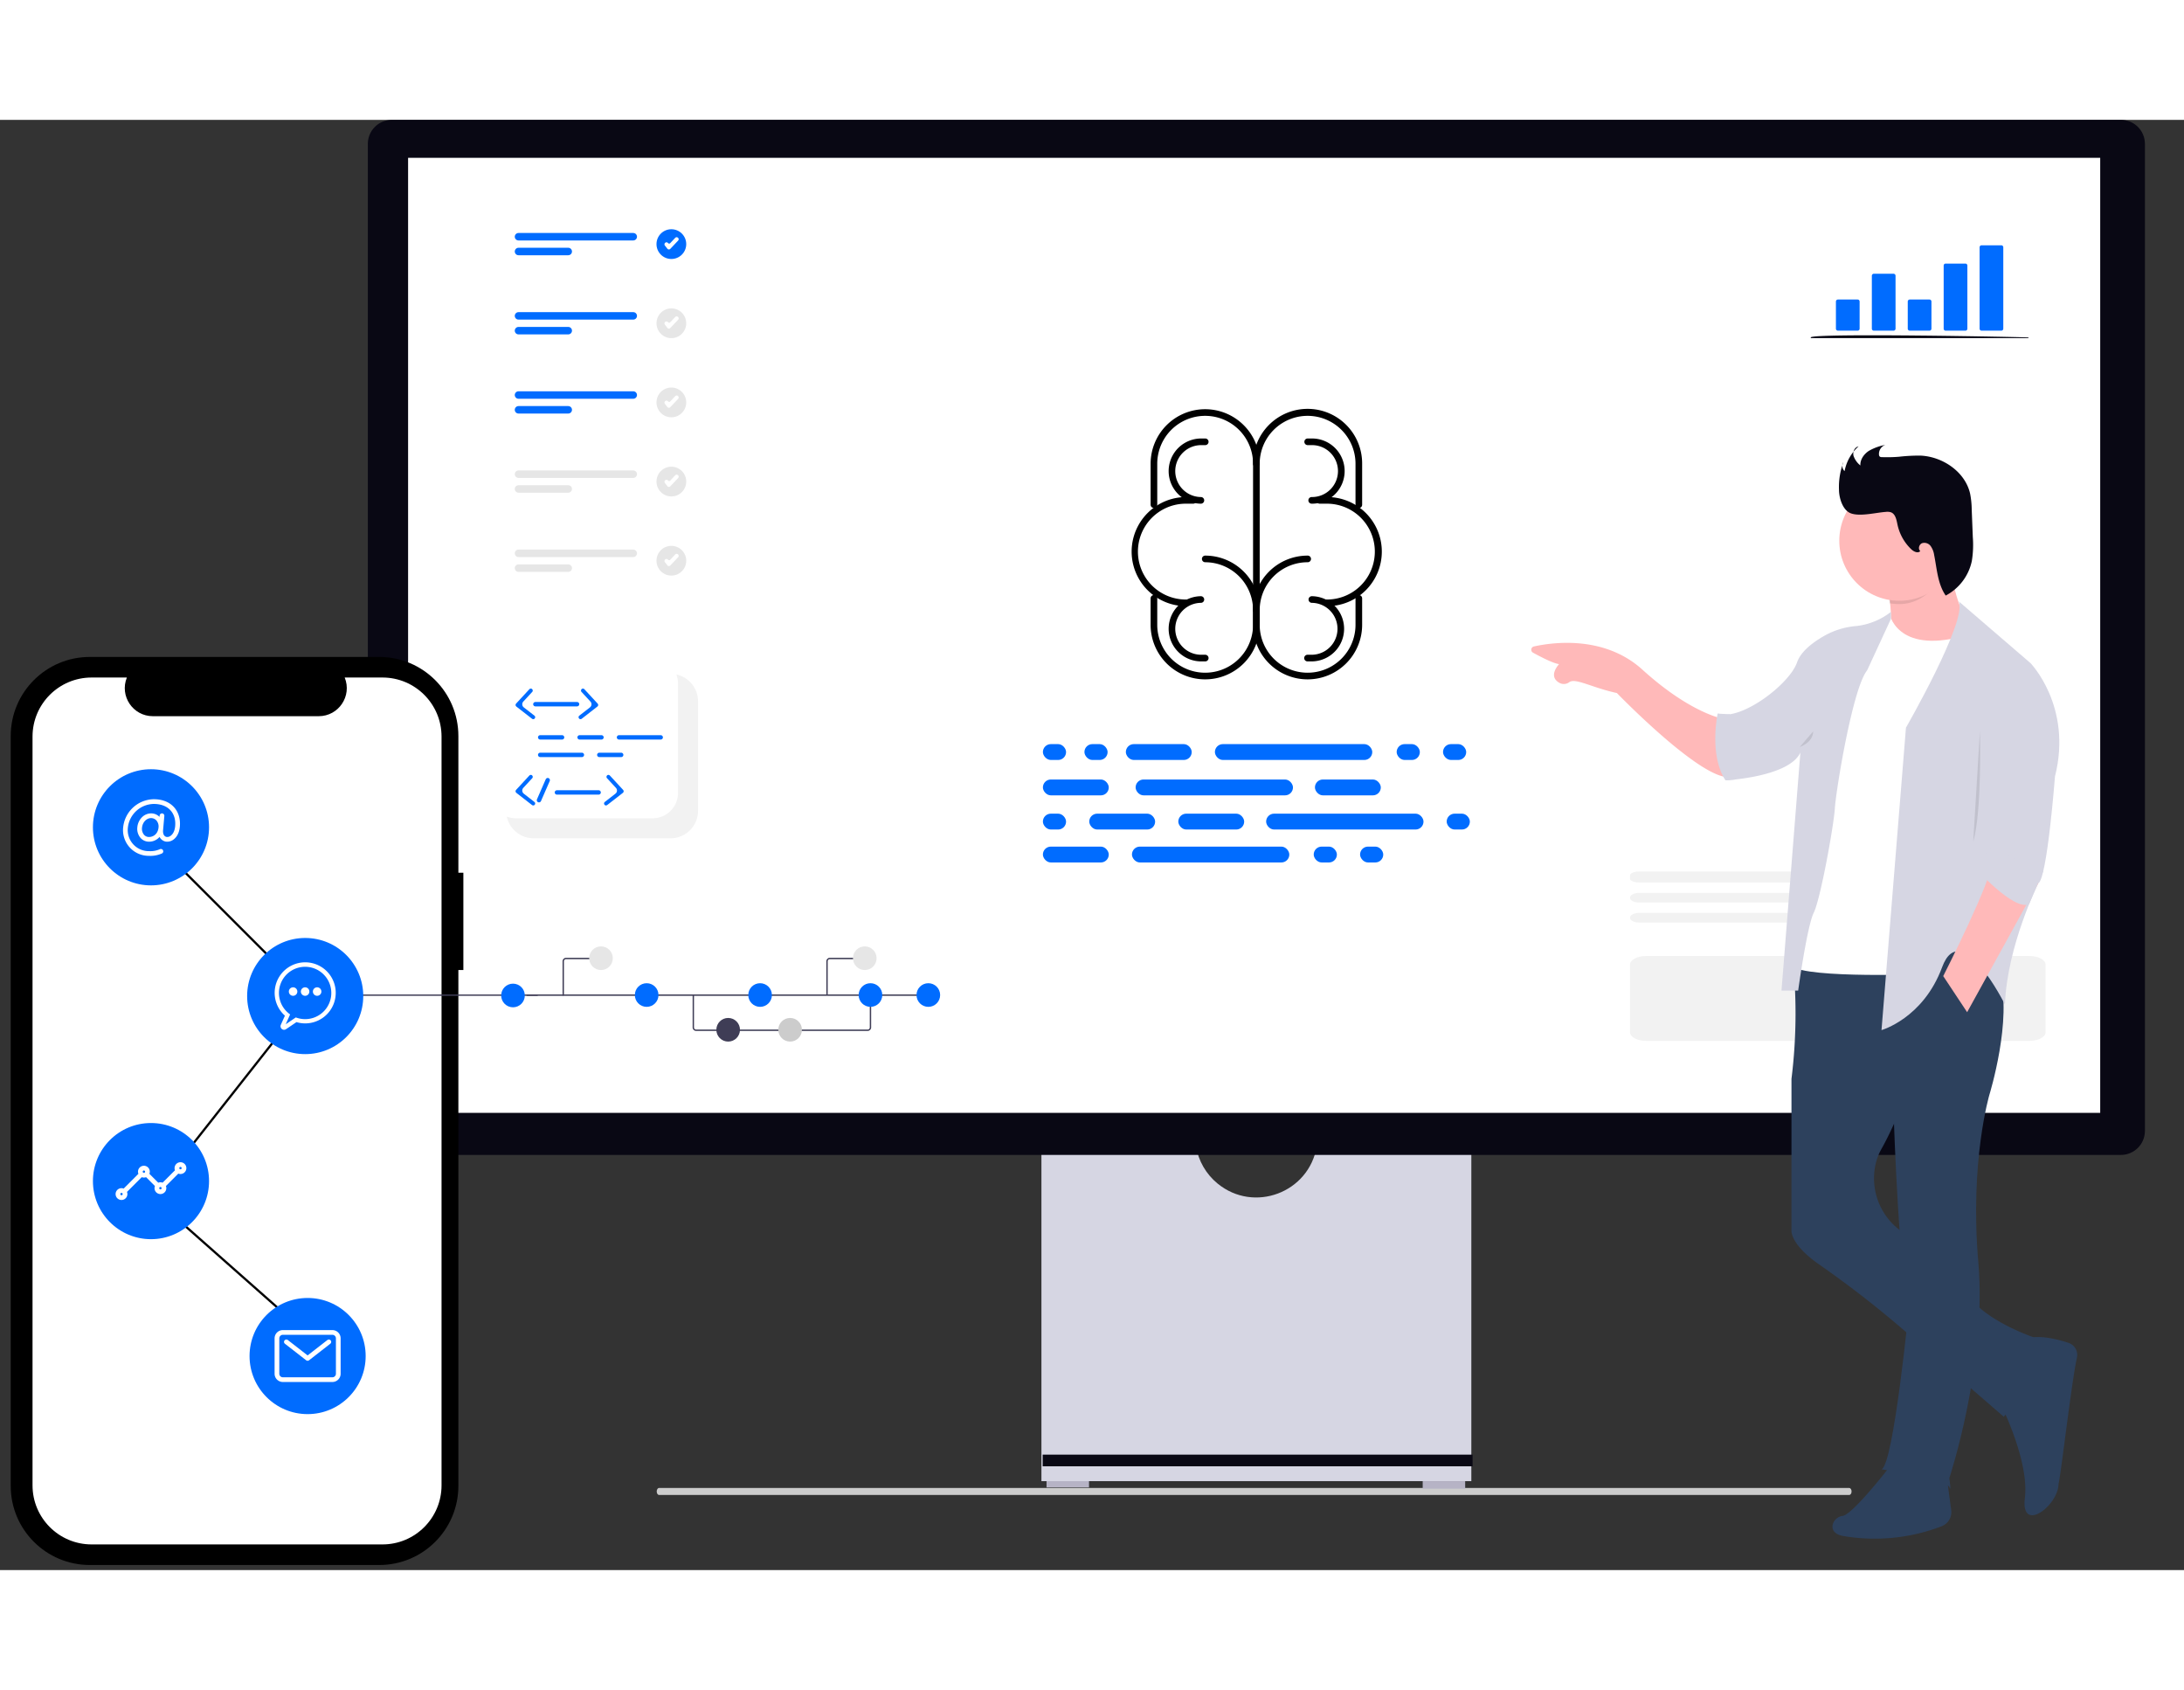 <svg xmlns="http://www.w3.org/2000/svg" width="799.031" height="618.112" viewBox="-165.386 0 981.987 651.873" xmlns:xlink="http://www.w3.org/1999/xlink" role="img" artist="Katerina Limpitsouni" source="https://undraw.co/">
  <rect x="-165.386" y="0" width="981.987" height="651.873" fill="#333333" stroke="none"/>
  <path d="M 129.891 616.539 C 129.891 617.411 130.369 618.112 130.964 618.112 L 666.064 618.112 C 666.664 618.112 667.137 617.412 667.137 616.539 C 667.137 615.666 666.659 614.966 666.064 614.966 L 130.964 614.966 C 130.369 614.967 129.891 615.667 129.891 616.539 Z" fill="#ccc" style="stroke-width: 1;"></path>
  <rect width="19.105" height="3.371" fill="#b6b3c5" x="305.162" y="611.354" style="stroke-width: 1;"></rect>
  <rect width="19.105" height="3.371" fill="#b6b3c5" x="474.295" y="611.917" style="stroke-width: 1;"></rect>
  <path d="M 426.676 461.323 C 423.22 482.231 398.427 491.558 382.047 478.111 C 376.888 473.875 373.444 467.909 372.355 461.323 L 302.867 461.323 L 302.867 611.914 L 496.167 611.914 L 496.167 461.323 L 426.676 461.323 Z" fill="#d6d6e3" style="stroke-width: 1;"></path>
  <rect width="193.296" height="5.242" fill="#090814" x="303.43" y="599.983" style="stroke-width: 1;"></rect>
  <path d="M 788.255 465.259 L 10.776 465.259 C 4.827 465.252 0.007 460.432 0 454.483 L 0 10.777 C 0.006 4.828 4.827 0.007 10.776 0 L 788.255 0 C 794.203 0.007 799.024 4.828 799.031 10.776 L 799.031 454.483 C 799.024 460.431 794.203 465.252 788.255 465.259 Z" fill="#090814" style="stroke-width: 1;"></path>
  <rect width="760.822" height="429.297" fill="#fff" x="18.104" y="17.056" style="stroke-width: 1;"></rect>
  <g transform="matrix(1, 0, 0, 1, -560.484, -272.801)">
    <g transform="translate(-588.477 33.946)">
      <path d="M35.524,67.628A24.524,24.524,0,0,1,11,43.1V36.524A24.524,24.524,0,0,1,35.524,12a1.492,1.492,0,1,1,0,2.983,21.54,21.54,0,0,0-21.54,21.54V43.1a21.54,21.54,0,1,0,43.081,0V31.259a1.492,1.492,0,1,1,2.983,0V43.1A24.524,24.524,0,0,1,35.524,67.628Z" transform="translate(1535.985 422.718)"></path>
      <path d="M28.524,67.628A24.524,24.524,0,0,1,4,43.1V31.259a1.492,1.492,0,1,1,2.983,0V43.1a21.54,21.54,0,1,0,43.081,0V36.524a21.54,21.54,0,0,0-21.54-21.54,1.492,1.492,0,0,1,0-2.983A24.524,24.524,0,0,1,53.047,36.524V43.1A24.524,24.524,0,0,1,28.524,67.628Z" transform="translate(1496.922 422.718)"></path>
      <path d="M58.556,46.441a1.492,1.492,0,0,1-1.492-1.492V26.524a21.54,21.54,0,1,0-43.081,0,1.492,1.492,0,1,1-2.983,0,24.524,24.524,0,1,1,49.047,0V44.949A1.492,1.492,0,0,1,58.556,46.441Z" transform="translate(1535.985 366.911)"></path>
      <path d="M51.556,93.821a1.492,1.492,0,0,1-1.492-1.492V26.524a21.54,21.54,0,1,0-43.081,0V44.949a1.492,1.492,0,0,1-2.983,0V26.524A24.524,24.524,0,0,1,45.864,9.183a24.363,24.363,0,0,1,7.183,17.341V92.329A1.492,1.492,0,0,1,51.556,93.821Z" transform="translate(1496.922 366.911)"></path>
      <g transform="translate(1570.017 382.073)">
        <path d="M20.782,57.047a1.492,1.492,0,1,1,0-2.983,21.54,21.54,0,1,0,0-43.081h-3.29a1.492,1.492,0,0,1,0-2.983h3.29a24.524,24.524,0,1,1,0,49.047Z" transform="translate(-10.602 18.322)"></path>
        <path d="M19.372,37.305a1.492,1.492,0,1,1,0-2.983,11.67,11.67,0,1,0,0-23.339h-1.88a1.492,1.492,0,0,1,0-2.983h1.88a14.653,14.653,0,1,1,0,29.305Z" transform="translate(-16 -8)"></path>
        <path d="M19.372,37.305h-1.88a1.492,1.492,0,1,1,0-2.983h1.88a11.67,11.67,0,0,0,0-23.339,1.492,1.492,0,0,1,0-2.983,14.653,14.653,0,0,1,0,29.305Z" transform="translate(-16 62.894)"></path>
      </g>
      <g transform="translate(1492.234 382.073)">
        <path d="M40.523,57.047A24.524,24.524,0,0,1,40.523,8h3.29a1.492,1.492,0,1,1,0,2.983h-3.29a21.54,21.54,0,0,0,0,43.081,1.492,1.492,0,0,1,0,2.983Z" transform="translate(-16 18.322)"></path>
        <path d="M30.652,37.305A14.653,14.653,0,0,1,30.652,8h1.88a1.492,1.492,0,1,1,0,2.983h-1.88a11.67,11.67,0,0,0,0,23.339,1.492,1.492,0,0,1,0,2.983Z" transform="translate(0.678 -8)"></path>
        <path d="M32.532,37.305h-1.88A14.653,14.653,0,0,1,30.652,8a1.492,1.492,0,0,1,0,2.983,11.67,11.67,0,0,0,0,23.339h1.88a1.492,1.492,0,1,1,0,2.983Z" transform="translate(0.679 62.894)"></path>
      </g>
    </g>
    <g transform="translate(864.012 553.398)">
      <rect width="29.619" height="7.13" rx="3.565" transform="translate(37.298)" fill="#006cff"></rect>
      <rect width="10.421" height="7.13" rx="3.565" transform="translate(159.064)" fill="#006cff"></rect>
      <rect width="10.421" height="7.13" rx="3.565" transform="translate(179.908)" fill="#006cff"></rect>
      <rect width="70.756" height="7.13" rx="3.565" transform="translate(77.338)" fill="#006cff"></rect>
      <rect width="29.619" height="7.13" rx="3.565" transform="translate(0.001 46.074)" fill="#006cff"></rect>
      <rect width="10.421" height="7.13" rx="3.565" transform="translate(121.767 46.074)" fill="#006cff"></rect>
      <rect width="10.421" height="7.13" rx="3.565" transform="translate(142.61 46.074)" fill="#006cff"></rect>
      <rect width="70.756" height="7.13" rx="3.565" transform="translate(40.041 46.074)" fill="#006cff"></rect>
      <rect width="29.619" height="7.13" rx="3.565" transform="translate(122.316 15.906)" fill="#006cff"></rect>
      <rect width="29.619" height="7.13" rx="3.565" transform="translate(0.001 15.906)" fill="#006cff"></rect>
      <rect width="10.421" height="7.13" rx="3.565" transform="translate(0.001)" fill="#006cff"></rect>
      <rect width="10.421" height="7.13" rx="3.565" transform="translate(0 31.264)" fill="#006cff"></rect>
      <rect width="70.756" height="7.13" rx="3.565" transform="translate(41.686 15.906)" fill="#006cff"></rect>
      <rect width="29.619" height="7.13" rx="3.565" transform="translate(60.884 31.264)" fill="#006cff"></rect>
      <rect width="29.619" height="7.13" rx="3.565" transform="translate(20.843 31.264)" fill="#006cff"></rect>
      <rect width="10.421" height="7.13" rx="3.565" transform="translate(18.675)" fill="#006cff"></rect>
      <rect width="10.421" height="7.13" rx="3.565" transform="translate(181.553 31.264)" fill="#006cff"></rect>
      <rect width="70.756" height="7.13" rx="3.565" transform="translate(100.375 31.264)" fill="#006cff"></rect>
    </g>
  </g>
  <path d="M 224.765 409.523 L 147.581 409.523 C 146.729 409.522 146.038 408.831 146.037 407.979 L 146.037 393.435 L 146.655 393.435 L 146.655 407.983 C 146.656 408.495 147.07 408.909 147.582 408.91 L 224.766 408.91 C 225.278 408.909 225.692 408.495 225.693 407.983 L 225.693 393.333 L 226.311 393.333 L 226.311 407.983 C 226.308 408.834 225.616 409.523 224.765 409.523 Z" fill="#3f3d56" style="stroke-width: 1;"></path>
  <rect width="181.374" height="0.618" fill="#3f3d56" x="71.371" y="393.126" style="stroke-width: 1;"></rect>
  <ellipse cx="125.375" cy="393.387" rx="5.313" ry="5.313" fill="#006cff" style="stroke-width: 1;"></ellipse>
  <ellipse cx="162.018" cy="409.003" rx="5.313" ry="5.313" fill="#3f3d56" style="stroke-width: 1;"></ellipse>
  <ellipse cx="189.873" cy="409.003" rx="5.313" ry="5.313" fill="#ccc" style="stroke-width: 1;"></ellipse>
  <ellipse cx="176.375" cy="393.387" rx="5.313" ry="5.313" fill="#006cff" style="stroke-width: 1;"></ellipse>
  <ellipse cx="252.016" cy="393.387" rx="5.313" ry="5.313" fill="#006cff" style="stroke-width: 1;"></ellipse>
  <ellipse cx="226" cy="393.387" rx="5.313" ry="5.313" fill="#006cff" style="stroke-width: 1;"></ellipse>
  <path d="M 87.86 393.744 C 87.689 393.744 87.551 393.606 87.551 393.435 L 87.551 378.189 C 87.552 377.337 88.243 376.646 89.095 376.645 L 104.13 376.645 C 104.368 376.645 104.517 376.902 104.398 377.108 C 104.342 377.204 104.24 377.263 104.13 377.263 L 89.1 377.263 C 88.588 377.264 88.174 377.678 88.173 378.19 L 88.173 393.436 C 88.173 393.607 88.035 393.745 87.864 393.745 L 87.86 393.744 Z" fill="#3f3d56" style="stroke-width: 1;"></path>
  <ellipse cx="104.836" cy="376.838" rx="5.313" ry="5.313" fill="#e6e6e6" style="stroke-width: 1;"></ellipse>
  <path d="M 206.773 393.435 L 206.155 393.435 L 206.155 378.189 C 206.156 377.337 206.847 376.646 207.699 376.645 L 222.734 376.645 L 222.734 377.263 L 207.704 377.263 C 207.192 377.264 206.778 377.678 206.777 378.19 L 206.773 393.435 Z" fill="#3f3d56" style="stroke-width: 1;"></path>
  <ellipse cx="223.442" cy="376.838" rx="5.313" ry="5.313" fill="#e6e6e6" style="stroke-width: 1;"></ellipse>
  <path d="M 571.528 337.863 C 569.307 337.863 567.501 338.655 567.501 339.627 L 567.501 341.038 C 567.501 342.011 569.307 342.802 571.528 342.802 L 664.962 342.802 C 667.183 342.802 668.989 342.01 668.989 341.038 L 668.989 339.627 C 668.989 338.654 667.183 337.863 664.962 337.863 L 571.528 337.863 Z" fill="#f2f2f2" style="stroke-width: 1;"></path>
  <path d="M 747.12 375.843 C 751.12 375.843 754.369 377.593 754.369 379.743 L 754.369 410.094 C 754.369 412.246 751.117 413.994 747.12 413.994 L 574.75 413.994 C 570.75 413.994 567.501 412.244 567.501 410.094 L 567.501 379.745 C 567.501 377.593 570.753 375.845 574.75 375.845" fill="#f2f2f2" style="stroke-width: 1;"></path>
  <path d="M 571.528 347.465 C 569.307 347.465 567.501 348.438 567.501 349.633 C 567.501 350.828 569.307 351.801 571.528 351.801 L 714.901 351.801 C 717.122 351.801 718.928 350.828 718.928 349.633 C 718.928 348.438 717.122 347.465 714.901 347.465 L 571.528 347.465 Z" fill="#f2f2f2" style="stroke-width: 1;"></path>
  <path d="M 571.528 356.465 C 569.307 356.465 567.501 357.438 567.501 358.633 C 567.501 359.828 569.307 360.801 571.528 360.801 L 714.901 360.801 C 717.122 360.801 718.928 359.828 718.928 358.633 C 718.928 357.438 717.122 356.465 714.901 356.465 L 571.528 356.465 Z" fill="#f2f2f2" style="stroke-width: 1;"></path>
  <path d="M 119.342 54.205 L 67.753 54.205 C 66.457 54.205 65.647 52.802 66.295 51.68 C 66.596 51.159 67.152 50.838 67.753 50.838 L 119.342 50.838 C 120.638 50.838 121.448 52.241 120.8 53.363 C 120.499 53.884 119.943 54.205 119.342 54.205 Z" fill="#006cff" style="stroke-width: 1;"></path>
  <path d="M 90.114 60.851 L 67.753 60.851 C 66.457 60.851 65.647 59.448 66.295 58.326 C 66.596 57.805 67.152 57.484 67.753 57.484 L 90.114 57.484 C 91.41 57.484 92.22 58.887 91.572 60.009 C 91.271 60.53 90.715 60.851 90.114 60.851 Z" fill="#006cff" style="stroke-width: 1;"></path>
  <g transform="matrix(1, 0, 0, 1, 129.791, 49.159)">
    <ellipse cx="6.686" cy="6.686" rx="6.686" ry="6.686" transform="translate(0 0)" fill="#006cff"></ellipse>
    <path d="M847.243,585.331H847.2a.874.874,0,0,1-.646-.336l-1.118-1.434a.875.875,0,0,1,.154-1.228l.04-.032a.874.874,0,0,1,1.228.154.638.638,0,0,0,.966.047l2.267-2.4a.876.876,0,0,1,1.237-.034l.037.035a.874.874,0,0,1,.034,1.237l-3.521,3.716a.874.874,0,0,1-.635.273Z" transform="translate(-841.667 -576.242)" fill="#fff"></path>
  </g>
  <path d="M 119.342 89.785 L 67.753 89.785 C 66.457 89.785 65.647 88.382 66.295 87.26 C 66.596 86.739 67.152 86.418 67.753 86.418 L 119.342 86.418 C 120.638 86.418 121.448 87.821 120.8 88.943 C 120.499 89.464 119.943 89.785 119.342 89.785 Z" fill="#006cff" style="stroke-width: 1;"></path>
  <path d="M 90.114 96.432 L 67.753 96.432 C 66.457 96.432 65.647 95.029 66.295 93.907 C 66.596 93.386 67.152 93.065 67.753 93.065 L 90.114 93.065 C 91.41 93.065 92.22 94.468 91.572 95.59 C 91.271 96.111 90.715 96.432 90.114 96.432 Z" fill="#006cff" style="stroke-width: 1;"></path>
  <g transform="matrix(1, 0, 0, 1, 129.791, 84.739)">
    <ellipse cx="6.686" cy="6.686" rx="6.686" ry="6.686" transform="translate(0 0)" fill="#e6e6e6"></ellipse>
    <path d="M847.243,585.331H847.2a.874.874,0,0,1-.646-.336l-1.118-1.434a.875.875,0,0,1,.154-1.228l.04-.032a.874.874,0,0,1,1.228.154.638.638,0,0,0,.966.047l2.267-2.4a.876.876,0,0,1,1.237-.034l.037.035a.874.874,0,0,1,.034,1.237l-3.521,3.716a.874.874,0,0,1-.635.273Z" transform="translate(-841.667 -576.242)" fill="#fff"></path>
  </g>
  <path d="M 119.342 125.365 L 67.753 125.365 C 66.457 125.365 65.647 123.962 66.295 122.84 C 66.596 122.319 67.152 121.998 67.753 121.998 L 119.342 121.998 C 120.638 121.998 121.448 123.401 120.8 124.523 C 120.499 125.044 119.943 125.365 119.342 125.365 Z" fill="#006cff" style="stroke-width: 1;"></path>
  <path d="M 90.114 132.012 L 67.753 132.012 C 66.457 132.012 65.647 130.609 66.295 129.487 C 66.596 128.966 67.152 128.645 67.753 128.645 L 90.114 128.645 C 91.41 128.645 92.22 130.048 91.572 131.17 C 91.271 131.691 90.715 132.012 90.114 132.012 Z" fill="#006cff" style="stroke-width: 1;"></path>
  <g transform="matrix(1, 0, 0, 1, 129.791, 120.318)">
    <ellipse cx="6.686" cy="6.686" rx="6.686" ry="6.686" transform="translate(0 0)" fill="#e6e6e6"></ellipse>
    <path d="M847.243,585.331H847.2a.874.874,0,0,1-.646-.336l-1.118-1.434a.875.875,0,0,1,.154-1.228l.04-.032a.874.874,0,0,1,1.228.154.638.638,0,0,0,.966.047l2.267-2.4a.876.876,0,0,1,1.237-.034l.037.035a.874.874,0,0,1,.034,1.237l-3.521,3.716a.874.874,0,0,1-.635.273Z" transform="translate(-841.667 -576.242)" fill="#fff"></path>
  </g>
  <path d="M 119.342 160.944 L 67.753 160.944 C 66.457 160.944 65.647 159.541 66.295 158.419 C 66.596 157.898 67.152 157.577 67.753 157.577 L 119.342 157.577 C 120.638 157.577 121.448 158.98 120.8 160.102 C 120.499 160.623 119.943 160.944 119.342 160.944 Z" fill="#e6e6e6" style="stroke-width: 1;"></path>
  <path d="M 90.114 167.591 L 67.753 167.591 C 66.457 167.591 65.647 166.188 66.295 165.066 C 66.596 164.545 67.152 164.224 67.753 164.224 L 90.114 164.224 C 91.41 164.224 92.22 165.627 91.572 166.749 C 91.271 167.27 90.715 167.591 90.114 167.591 Z" fill="#e6e6e6" style="stroke-width: 1;"></path>
  <g transform="matrix(1, 0, 0, 1, 129.791, 155.898)">
    <ellipse cx="6.686" cy="6.686" rx="6.686" ry="6.686" transform="translate(0 0)" fill="#e6e6e6"></ellipse>
    <path d="M847.243,585.331H847.2a.874.874,0,0,1-.646-.336l-1.118-1.434a.875.875,0,0,1,.154-1.228l.04-.032a.874.874,0,0,1,1.228.154.638.638,0,0,0,.966.047l2.267-2.4a.876.876,0,0,1,1.237-.034l.037.035a.874.874,0,0,1,.034,1.237l-3.521,3.716a.874.874,0,0,1-.635.273Z" transform="translate(-841.667 -576.242)" fill="#fff"></path>
  </g>
  <path d="M 119.342 196.524 L 67.753 196.524 C 66.457 196.524 65.647 195.121 66.295 193.999 C 66.596 193.478 67.152 193.157 67.753 193.157 L 119.342 193.157 C 120.638 193.157 121.448 194.56 120.8 195.682 C 120.499 196.203 119.943 196.524 119.342 196.524 Z" fill="#e6e6e6" style="stroke-width: 1;"></path>
  <path d="M 90.114 203.171 L 67.753 203.171 C 66.457 203.171 65.647 201.768 66.295 200.646 C 66.596 200.125 67.152 199.804 67.753 199.804 L 90.114 199.804 C 91.41 199.804 92.22 201.207 91.572 202.329 C 91.271 202.85 90.715 203.171 90.114 203.171 Z" fill="#e6e6e6" style="stroke-width: 1;"></path>
  <g transform="matrix(1, 0, 0, 1, 129.791, 191.478)">
    <ellipse cx="6.686" cy="6.686" rx="6.686" ry="6.686" transform="translate(0 0)" fill="#e6e6e6"></ellipse>
    <path d="M847.243,585.331H847.2a.874.874,0,0,1-.646-.336l-1.118-1.434a.875.875,0,0,1,.154-1.228l.04-.032a.874.874,0,0,1,1.228.154.638.638,0,0,0,.966.047l2.267-2.4a.876.876,0,0,1,1.237-.034l.037.035a.874.874,0,0,1,.034,1.237l-3.521,3.716a.874.874,0,0,1-.635.273Z" transform="translate(-841.667 -576.242)" fill="#fff"></path>
  </g>
  <g transform="matrix(1, 0, 0, 1, 19.522, -558.192)">
    <path d="M345.8,318H248.438a.3.3,0,0,1-.3-.3c0-2.109,97.967-.168,97.967,0A.3.3,0,0,1,345.8,318Z" transform="translate(381.092 338.302)" fill="#090814"></path>
    <path d="M290.014,369.407h-8.855a.905.905,0,0,1-.9-.9V356.3a.905.905,0,0,1,.9-.9h8.855a.905.905,0,0,1,.9.9V368.5A.905.905,0,0,1,290.014,369.407Z" transform="translate(360.316 283.544)" fill="#006cff"></path>
    <path d="M335.73,348.208h-8.855a.905.905,0,0,1-.9-.9V323.518a.905.905,0,0,1,.9-.9h8.855a.905.905,0,0,1,.9.9V347.3A.905.905,0,0,1,335.73,348.208Z" transform="translate(330.75 304.743)" fill="#006cff"></path>
    <path d="M381.445,369.407H372.59a.905.905,0,0,1-.9-.9V356.3a.905.905,0,0,1,.9-.9h8.855a.905.905,0,0,1,.9.9V368.5A.905.905,0,0,1,381.445,369.407Z" transform="translate(301.181 283.544)" fill="#006cff"></path>
    <path d="M427.161,339.839h-8.855a.886.886,0,0,1-.9-.863V310.539a.886.886,0,0,1,.9-.863h8.855a.886.886,0,0,1,.9.863v28.437A.886.886,0,0,1,427.161,339.839Z" transform="translate(271.615 313.112)" fill="#006cff"></path>
    <path d="M472.877,324.777h-8.855a.905.905,0,0,1-.9-.9V287.291a.905.905,0,0,1,.9-.9h8.855a.905.905,0,0,1,.9.9v36.581A.905.905,0,0,1,472.877,324.777Z" transform="translate(242.049 328.175)" fill="#006cff"></path>
  </g>
  <g transform="matrix(0.546, 0, 0, 0.546, -762.361, 9.66)" style="">
    <path d="M 1668.21 461.088 L 1668.21 551.062 C 1668.21 563.608 1658.04 573.779 1645.49 573.782 L 1532.88 573.782 C 1523.82 573.783 1515.62 568.403 1512.02 560.088 C 1511.43 558.746 1510.98 557.346 1510.67 555.911 C 1513.07 556.837 1515.61 557.31 1518.18 557.305 L 1630.79 557.305 C 1642.35 557.289 1651.72 547.921 1651.73 536.36 L 1651.73 446.387 C 1651.74 443.82 1651.27 441.275 1650.34 438.881 C 1651.78 439.185 1653.18 439.636 1654.52 440.227 C 1662.83 443.832 1668.21 452.028 1668.21 461.088 L 1668.21 461.088 Z" fill="#f2f2f2" style="stroke-width: 1;"></path>
    <path d="M 1556.23 492.472 L 1538.2 492.472 C 1536.82 492.472 1535.95 490.97 1536.64 489.768 C 1536.96 489.21 1537.56 488.866 1538.2 488.866 L 1556.23 488.866 C 1557.62 488.866 1558.49 490.369 1557.79 491.571 C 1557.47 492.129 1556.88 492.472 1556.23 492.472 Z" fill="#006cff" style="stroke-width: 1;"></path>
    <path d="M 1588.68 492.472 L 1570.65 492.472 C 1569.27 492.472 1568.4 490.97 1569.09 489.768 C 1569.42 489.21 1570.01 488.866 1570.65 488.866 L 1588.68 488.866 C 1590.07 488.866 1590.94 490.369 1590.24 491.571 C 1589.92 492.129 1589.33 492.472 1588.68 492.472 Z" fill="#006cff" style="stroke-width: 1;"></path>
    <path d="M 1604.91 506.899 L 1586.88 506.899 C 1585.49 506.899 1584.63 505.397 1585.32 504.195 C 1585.64 503.637 1586.24 503.293 1586.88 503.293 L 1604.91 503.293 C 1606.3 503.293 1607.16 504.796 1606.47 505.998 C 1606.15 506.556 1605.55 506.899 1604.91 506.899 Z" fill="#006cff" style="stroke-width: 1;"></path>
    <path d="M 1572.56 506.899 L 1538.2 506.899 C 1536.82 506.899 1535.95 505.397 1536.64 504.195 C 1536.96 503.637 1537.56 503.293 1538.2 503.293 L 1572.56 503.293 C 1573.94 503.293 1574.81 504.796 1574.12 505.998 C 1573.8 506.556 1573.2 506.899 1572.56 506.899 Z" fill="#006cff" style="stroke-width: 1;"></path>
    <path d="M 1637.46 492.472 L 1603.11 492.472 C 1601.72 492.472 1600.85 490.97 1601.55 489.768 C 1601.87 489.21 1602.46 488.866 1603.11 488.866 L 1637.46 488.866 C 1638.85 488.866 1639.71 490.369 1639.02 491.571 C 1638.7 492.129 1638.1 492.472 1637.46 492.472 Z" fill="#006cff" style="stroke-width: 1;"></path>
    <path d="M 1568.58 465.16 L 1534.22 465.16 C 1532.83 465.16 1531.97 463.658 1532.66 462.456 C 1532.98 461.898 1533.58 461.554 1534.22 461.554 L 1568.58 461.554 C 1569.96 461.554 1570.83 463.057 1570.14 464.259 C 1569.82 464.817 1569.22 465.16 1568.58 465.16 Z" fill="#006cff" style="stroke-width: 1;"></path>
    <path d="M 1571.4 475.693 C 1570.16 475.695 1569.38 474.351 1570 473.274 C 1570.1 473.092 1570.24 472.933 1570.41 472.804 L 1579.21 465.966 C 1580.7 464.804 1580.88 462.611 1579.6 461.22 L 1572.21 453.221 C 1571.37 452.309 1571.83 450.825 1573.04 450.551 C 1573.6 450.423 1574.19 450.606 1574.58 451.029 L 1585.55 462.901 C 1586.19 463.596 1586.1 464.691 1585.35 465.271 L 1572.39 475.354 C 1572.11 475.575 1571.76 475.694 1571.4 475.694 L 1571.4 475.693 Z" fill="#006cff" style="stroke-width: 1;"></path>
    <path d="M 1532.48 475.693 C 1533.73 475.695 1534.5 474.351 1533.88 473.274 C 1533.78 473.092 1533.64 472.933 1533.47 472.804 L 1524.67 465.966 C 1523.18 464.804 1523 462.611 1524.28 461.22 L 1531.67 453.22 C 1532.51 452.308 1532.05 450.824 1530.84 450.55 C 1530.28 450.422 1529.69 450.605 1529.3 451.028 L 1518.33 462.9 C 1517.69 463.595 1517.78 464.69 1518.53 465.27 L 1531.49 475.347 C 1531.77 475.568 1532.12 475.687 1532.48 475.687 L 1532.48 475.693 Z" fill="#006cff" style="stroke-width: 1;"></path>
    <path d="M 1586.33 537.812 L 1551.98 537.812 C 1550.59 537.812 1549.73 536.31 1550.42 535.108 C 1550.74 534.55 1551.34 534.206 1551.98 534.206 L 1586.33 534.206 C 1587.72 534.206 1588.59 535.709 1587.9 536.911 C 1587.57 537.469 1586.98 537.812 1586.33 537.812 L 1586.33 537.812 Z" fill="#006cff" style="stroke-width: 1;"></path>
    <path d="M 1592.39 546.733 C 1591.14 546.735 1590.37 545.391 1590.99 544.314 C 1591.09 544.132 1591.23 543.973 1591.39 543.844 L 1600.19 537.006 C 1601.69 535.844 1601.87 533.651 1600.59 532.26 L 1593.2 524.265 C 1592.36 523.353 1592.82 521.869 1594.03 521.595 C 1594.59 521.468 1595.18 521.651 1595.57 522.074 L 1606.53 533.943 C 1607.17 534.638 1607.08 535.733 1606.34 536.313 L 1593.37 546.39 C 1593.09 546.611 1592.74 546.73 1592.38 546.73 L 1592.39 546.733 Z" fill="#006cff" style="stroke-width: 1;"></path>
    <path d="M 1532.48 546.733 C 1533.73 546.735 1534.5 545.391 1533.88 544.314 C 1533.78 544.132 1533.64 543.973 1533.47 543.844 L 1524.67 537.006 C 1523.18 535.844 1523 533.651 1524.28 532.26 L 1531.67 524.26 C 1532.51 523.348 1532.05 521.864 1530.84 521.59 C 1530.28 521.463 1529.69 521.646 1529.3 522.069 L 1518.33 533.943 C 1517.69 534.638 1517.78 535.733 1518.53 536.313 L 1531.49 546.39 C 1531.78 546.611 1532.13 546.73 1532.48 546.73 L 1532.48 546.733 Z" fill="#006cff" style="stroke-width: 1;"></path>
    <path d="M 1535.55 541.679 L 1542.77 525.16 C 1543.33 523.89 1545.05 523.698 1545.87 524.814 C 1546.25 525.332 1546.33 526.015 1546.07 526.604 L 1538.85 543.123 C 1538.29 544.393 1536.57 544.586 1535.75 543.469 C 1535.37 542.951 1535.29 542.269 1535.55 541.679 Z" fill="#006cff" style="stroke-width: 1;"></path>
  </g>
  <g id="Group_102" data-name="Group 102" transform="matrix(0.978, 0, 0, 0.978, 523.116, 146.108)" style="">
    <path id="Path_1647-1604" data-name="Path 1647" d="M852.789,302.971s-14.822-2.556-36.8-22.489c-17.389-15.766-40.844-12.666-49.888-10.678a1.544,1.544,0,0,0-.411,2.867c3.655,2,9.322,4.922,11.978,5.255,0,0-5.478,5.667.344,8.7a4.189,4.189,0,0,0,4.378-.422c2.8-2.044,10.578,2.6,21.855,5.011,0,0,43.955,45.488,54.177,37.777Z" transform="translate(-764.883 -177.174)" fill="#ffb9b9"></path>
    <path id="Path_1648-1605" data-name="Path 1648" d="M912.11,246.027s4.089,17.377,0,29.644l18.4,2.555,16.355-8.178V259.316s-7.667-16.355-5.622-35.266Z" transform="translate(-748.527 -182.073)" fill="#ffb9b9"></path>
    <path id="Path_1649-1606" data-name="Path 1649" d="M959,585.888s13.333,26.066,11.244,43.444,17.377,2.044,15.333-8.178c-.433,12.374,5.722-43.333,8.6-56.377a5.822,5.822,0,0,0-3.866-6.789c-6.145-2.022-16.433-4.5-21.6-.711C961.078,562.888,959,585.888,959,585.888Z" transform="translate(-743.318 -145.273)" style="fill: rgb(45, 65, 93);"></path>
    <path id="Path_1650-1607" data-name="Path 1650" d="M916.154,608.743s-17.378,22.488-21.977,23-7.667,7.667,0,9.2a85.931,85.931,0,0,0,45.555-4.444,6.956,6.956,0,0,0,4.367-7.4l-2.933-21.889Z" transform="translate(-751.037 -139.507)" style="fill: rgb(45, 65, 93);"></path>
    <path id="Path_1651-1608" data-name="Path 1651" d="M889.417,393.78,872.75,396a243.914,243.914,0,0,1-.2,58.588v70s-.322,6.167,12.478,15.133a478.531,478.531,0,0,1,38.755,30L970.16,609.9s18.4-22.489,15.844-35.777c0,0-30.666-9.711-34.755-25.555-2.344-9.067-14.233-16.666-23.966-21.444A29.8,29.8,0,0,1,911.338,493.3a26.08,26.08,0,0,1,2.611-6.567c8.178-14.311,19.933-46.51,19.933-46.51l-22.488-42.866Z" transform="translate(-752.923 -163.218)" style="fill: rgb(45, 65, 93);"></path>
    <path id="Path_1653-1609" data-name="Path 1653" d="M911.441,634s30.155,5.111,31.177,8.178,0-4.089,0-4.089S960,585.447,955.951,538.947s5.111-77.177,5.111-77.177,10.733-34.755,4.6-54.688-70.532-11.244-70.532-11.244,22.489,52.644,21.978,77.688c0,0,2.555,75.643,7.155,84.332C924.218,557.814,917.063,631.924,911.441,634Z" transform="translate(-750.412 -163.198)" style="fill: rgb(45, 65, 93);"></path>
    <path id="Path_1654-1610" data-name="Path 1654" d="M917.544,255.79s3.067,18.889,33.733,10.733l-20.4,155.364s-59.288,2.044-58.777-5.111l12.222-94.032Z" transform="translate(-752.972 -178.547)" fill="#fff"></path>
    <path id="Path_1657-1611" data-name="Path 1657" d="M921.667,255.33a31.633,31.633,0,0,1-15.789,6.5,35.921,35.921,0,0,0-14.511,4.311c-5.255,2.944-11.111,7.222-12.889,12.433-3.578,10.222-26.066,27.088-36.288,23.511l3.578,30.666s29.133-1.533,34.244-12.778L871.334,429.4H879s4.089-29.644,7.155-35.777,9.2-39.866,9.711-48.044,8.178-55.2,14.822-63.332l10.989-23.766Z" transform="translate(-756.294 -178.599)" fill="#d6d6e3"></path>
    <path id="Path_1658-1612" data-name="Path 1658" d="M939.965,238.974c-.667-4.844.667-7.867,1.278-13.544L912.11,247.407s.7,2.967,1.233,7.311a27.779,27.779,0,0,0,4.444.356C927.9,255.074,935.176,247.174,939.965,238.974Z" transform="translate(-748.527 -181.92)" opacity="0.1"></path>
    <circle id="Ellipse_347" data-name="Ellipse 347" cx="27.6" cy="27.6" r="27.6" transform="translate(141.606 16.432)" fill="#ffb9b9"></circle>
    <path id="Path_1660-1613" data-name="Path 1660" d="M890.521,201.6a32.24,32.24,0,0,1,2.051-12.6,3.148,3.148,0,0,0,.533,4.1,20.183,20.183,0,0,1,6.4-11.342c-1.815.3-2.748,2.543-2.3,4.328a9.844,9.844,0,0,0,3.148,4.43c-.154-2.7,1.631-5.22,3.887-6.7a23.32,23.32,0,0,1,7.589-2.748,4.4,4.4,0,0,0-2.913,4.512,1.261,1.261,0,0,0,.379.872,1.446,1.446,0,0,0,.862.226,66.027,66.027,0,0,0,7.968-.174,83.565,83.565,0,0,1,9.814-.523c10.255.431,20.562,7.435,22.859,17.434a40.077,40.077,0,0,1,.749,7.363l.5,12.624a46.147,46.147,0,0,1-.451,11.034,23.382,23.382,0,0,1-12.009,15.875c-3.7-5.363-4.03-12.255-5.312-18.644a9.435,9.435,0,0,0-1.6-4.1,3.6,3.6,0,0,0-3.948-1.333c-1.385.554-1.979,2.666-.831,3.61-1.026,1.21-2.943.308-4.1-.769a22.028,22.028,0,0,1-6.389-11.414c-.461-2.195-.923-4.9-3.077-5.651a5.722,5.722,0,0,0-2.276-.154c-4.492.308-11.517,2.164-15.865.738C892.2,211.282,890.521,205.385,890.521,201.6Z" transform="translate(-749.054 -181.07)" fill="#090814"></path>
    <path id="Path_1662-1614" data-name="Path 1662" d="M842.109,297.42s-4.089,18.889,3.578,30.666l4.344-.356-2.367-30Z" transform="translate(-756.424 -173.923)" fill="#d6d6e3"></path>
    <path id="Path_1664-1615" data-name="Path 1664" d="M945.333,251,978.3,279.366S997.721,299.3,989.543,331.5c0,0-3.578,47.022-7.667,49.066,0,0-14.311,28.622-15.333,55.71,0,0-20.189-40.633-28.888-17.122S909.8,448.041,909.8,448.041l11.244-139.009S949.422,259.644,945.333,251Z" transform="translate(-748.783 -179.08)" fill="#d6d6e3"></path>
    <path id="Path_1665-1616" data-name="Path 1665" d="M957.573,358.931s8.178-5.622,21.466,9.711L946.329,427.93,935.34,411.341S958.6,365.575,957.573,358.931Z" transform="translate(-745.946 -167.201)" fill="#ffb9b9"></path>
    <path id="Path_1667-1617" data-name="Path 1667" d="M948.22,361.769s18.089,20.311,25.144,17.055l6.533-15.211L955.375,353.08Z" transform="translate(-744.515 -167.739)" fill="#d6d6e3"></path>
    <path id="Path_1670-1618" data-name="Path 1670" d="M950.827,304.78s1.022,36.8-3.067,50.6" transform="translate(-744.566 -173.105)" opacity="0.1"></path>
    <path id="Path_1671-1619" data-name="Path 1671" d="M876,311.935s6.133-2.044,6.133-7.155" transform="translate(-752.539 -173.105)" opacity="0.1"></path>
  </g>
  <path d="M 42.957 338.414 L 40.714 338.414 L 40.714 276.977 C 40.714 257.338 24.793 241.417 5.154 241.417 L -125.01 241.417 C -144.65 241.416 -160.57 257.337 -160.57 276.977 L -160.57 614.032 C -160.57 633.671 -144.65 649.591 -125.02 649.591 L 5.154 649.591 C 24.793 649.591 40.712 633.671 40.713 614.032 L 40.713 382.146 L 42.957 382.146 L 42.957 338.414 Z" style="stroke-width: 0.533;"></path>
  <path d="M 6.589 250.665 L -10.401 250.665 C -7.014 258.964 -13.12 268.049 -22.083 268.048 L -96.654 268.048 C -105.62 268.048 -111.72 258.964 -108.34 250.665 L -124.2 250.665 C -138.87 250.665 -150.76 262.554 -150.76 277.219 L -150.76 613.786 C -150.76 628.452 -138.87 640.341 -124.2 640.341 L 6.589 640.341 C 21.255 640.341 33.144 628.452 33.144 613.786 L 33.144 277.22 C 33.144 262.554 21.255 250.665 6.589 250.665 L 6.589 250.665 Z" fill="#fff" style="stroke-width: 0.533;"></path>
  <path style="stroke: rgb(0, 0, 0); fill: rgb(136, 135, 150);" d="M -38.873 535.449 L -84.13 495.432"></path>
  <path style="stroke: rgb(0, 0, 0); fill: rgb(136, 135, 150);" d="M -78.89 460.656 L -41.732 413.494"></path>
  <path style="stroke: rgb(0, 0, 0); fill: rgb(136, 135, 150);" d="M -44.114 376.335 L -85.083 335.366"></path>
  <g transform="matrix(0.533, 0, 0, 0.533, -123.603, 291.886)">
    <circle cx="48.976" cy="48.976" r="48.976" fill="#006cff"></circle>
    <path d="M22.067,47.752A21.717,21.717,0,0,1,.127,23.705,26.377,26.377,0,0,1,25.926,0c7.166,0,13.059,2.3,17.047,6.652,3.784,4.133,5.554,9.947,4.988,16.371-.537,6.086-3.118,9.254-5.191,10.846a8.73,8.73,0,0,1-6.6,1.889,7.443,7.443,0,0,1-5.343-3.973q-.4.466-.838.895a11.673,11.673,0,0,1-8.041,3.135,9.474,9.474,0,0,1-7.077-3.078,11.789,11.789,0,0,1-2.8-9.031,13.663,13.663,0,0,1,3.665-8.24,10.98,10.98,0,0,1,7.961-3.525,9.929,9.929,0,0,1,7.1,2.943l.1-1.123a1.989,1.989,0,0,1,3.963.348L33.8,26.076c-.283,3.219.86,5.377,3.059,5.764a4.779,4.779,0,0,0,3.486-1.133c1.437-1.1,3.237-3.387,3.65-8.031.473-5.377-.895-9.99-3.958-13.332-3.212-3.512-8.1-5.367-14.113-5.367A22.386,22.386,0,0,0,4.09,24.047,17.741,17.741,0,0,0,22.067,43.775a20,20,0,0,0,9.09-1.646A1.989,1.989,0,1,1,32.7,45.795a23.794,23.794,0,0,1-9.522,1.984C22.807,47.779,22.438,47.77,22.067,47.752Zm1.625-31.834c-3.893,0-7.26,3.57-7.663,8.137a7.83,7.83,0,0,0,1.77,6,5.46,5.46,0,0,0,4.143,1.785c3.64,0,7.539-2.516,8.031-8.137a7.587,7.587,0,0,0-1.82-5.812,5.99,5.99,0,0,0-4.443-1.969Z" transform="translate(25.378 25.3)" fill="#fff"></path>
  </g>
  <g transform="matrix(0.533, 0, 0, 0.533, -123.603, 450.923)">
    <circle cx="48.976" cy="48.976" r="48.976" fill="#006cff"></circle>
    <path d="M0,26.863a4.979,4.979,0,0,1,6.8-4.635L19.245,9.775a4.976,4.976,0,1,1,9.263,0l7.48,7.48a5.005,5.005,0,0,1,3.636,0L50.088,6.795A4.974,4.974,0,1,1,52.9,9.607L42.439,20.068a4.975,4.975,0,1,1-9.266,0L25.694,12.59a4.975,4.975,0,0,1-3.634,0L9.606,25.039A4.976,4.976,0,1,1,0,26.863Zm3.979,0a.994.994,0,1,0,.995-1A1,1,0,0,0,3.979,26.863ZM36.81,21.885a1,1,0,1,0,.994-1A1,1,0,0,0,36.81,21.885ZM22.885,7.955a.995.995,0,1,0,1-.988A1,1,0,0,0,22.885,7.955ZM53.727,4.973a.994.994,0,1,0,.995-1A.994.994,0,0,0,53.727,4.973Z" transform="translate(19.128 33.056)" fill="#fff"></path>
  </g>
  <g transform="matrix(0.533, 0, 0, 0.533, -53.18, 529.561)">
    <circle cx="48.976" cy="48.976" r="48.976" fill="#006cff"></circle>
    <path d="M6.962,43.775A6.971,6.971,0,0,1,0,36.814V6.967A6.97,6.97,0,0,1,6.962,0H48.749a6.973,6.973,0,0,1,6.967,6.967V36.814a6.975,6.975,0,0,1-6.967,6.961ZM3.979,6.967V36.814A2.99,2.99,0,0,0,6.962,39.8H48.749a2.984,2.984,0,0,0,2.984-2.982V6.967a2.99,2.99,0,0,0-2.984-2.99H6.962A3,3,0,0,0,3.979,6.967ZM26.635,25.451,8.728,11.521a1.99,1.99,0,0,1,2.442-3.143L27.858,21.357,44.542,8.379a1.991,1.991,0,1,1,2.447,3.143L29.082,25.451a2.007,2.007,0,0,1-2.447,0Z" transform="translate(21.118 27.089)" fill="#fff"></path>
  </g>
  <rect x="-3.438" y="393.147" width="80" height="0.6" style="fill: rgb(63, 61, 86); stroke-width: 0.533;" rx="0.563" ry="0.563"></rect>
  <g transform="matrix(0.533, 0, 0, 0.533, -54.266, 367.739)" style="">
    <circle cx="48.976" cy="48.976" r="48.976" transform="translate(0 0)" fill="#006cff"></circle>
    <path d="M5.429,55.547a3,3,0,0,1-.219-2.84l3.447-7.684A25.756,25.756,0,1,1,18.4,50.451L9.606,56.4a2.961,2.961,0,0,1-4.178-.852ZM4.862,18.584a22.063,22.063,0,0,0,7.092,24.545l1.084.859-3.7,8.271,8.5-5.76.84.283A22.068,22.068,0,1,0,25.7,3.8h-.012A22.052,22.052,0,0,0,4.862,18.584Zm27.4,6.094a3.581,3.581,0,1,1,3.582,3.578A3.578,3.578,0,0,1,32.261,24.678Zm-10.141,0A3.579,3.579,0,1,1,25.7,28.256,3.578,3.578,0,0,1,22.12,24.678Zm-10.141,0a3.579,3.579,0,1,1,3.576,3.578A3.577,3.577,0,0,1,11.979,24.678Z" transform="translate(23.212 20.515)" fill="#fff"></path>
  </g>
  <ellipse cx="65.272" cy="393.586" rx="5.313" ry="5.313" fill="#006cff" style="stroke-width: 1;"></ellipse>
</svg>